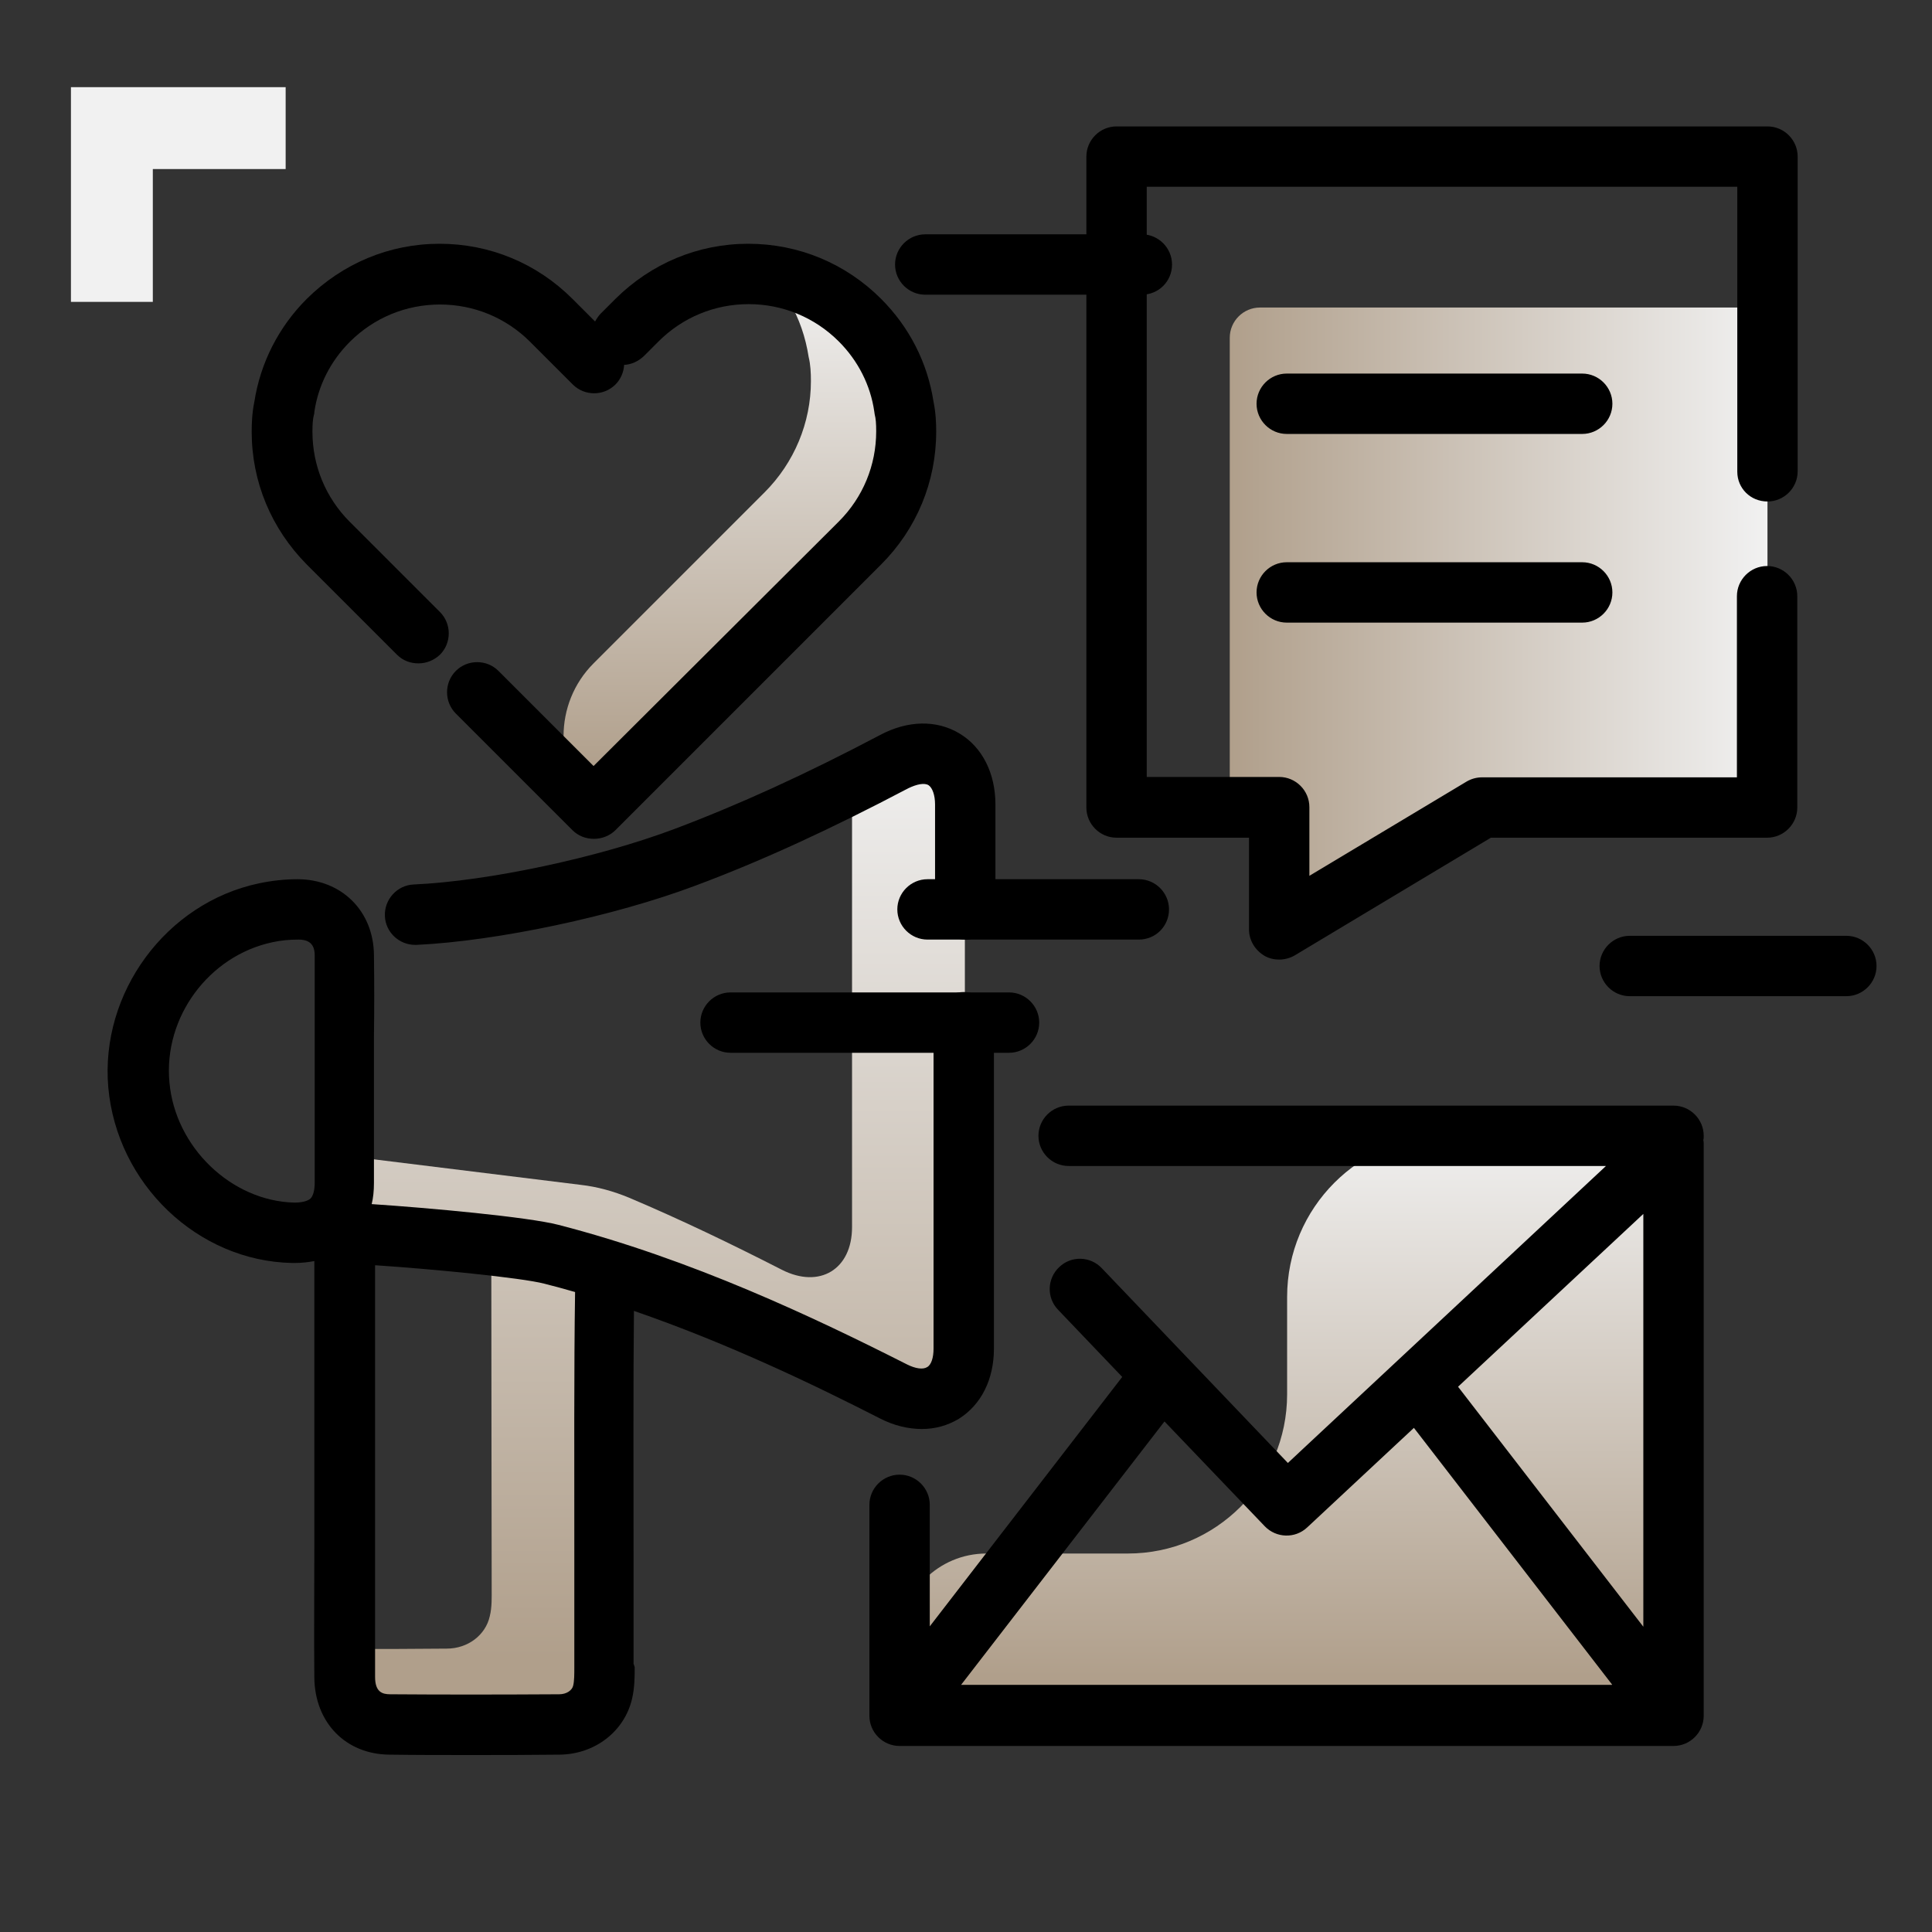 <svg enable-background="new 0 0 512 512" viewBox="0 0 512 512" xmlns="http://www.w3.org/2000/svg" xmlns:xlink="http://www.w3.org/1999/xlink"><rect x="0" y="0" width="512" height="512" fill="#333333" stroke="none"/><linearGradient id="a"><stop offset="0" stop-color="#b09f8b"/><stop offset="1" stop-color="#f1f1f1"/></linearGradient><linearGradient id="b" gradientUnits="userSpaceOnUse" x1="173.612" x2="173.612" xlink:href="#a" y1="439.421" y2="194.279"/><linearGradient id="c" gradientUnits="userSpaceOnUse" x1="194.661" x2="194.661" xlink:href="#a" y1="204.813" y2="72.23"/><linearGradient id="d" gradientUnits="userSpaceOnUse" x1="340.959" x2="340.959" xlink:href="#a" y1="444.269" y2="297.716"/><linearGradient id="e" gradientUnits="userSpaceOnUse" x1="325.889" x2="468.358" xlink:href="#a" y1="163.874" y2="163.874"/><path d="m160.2 336.3c0 37.8.1 86.4.1 104.6 0 2.5.1 5.1-.5 7.4-1.1 5-5.8 8.5-11.4 8.6-15 .1-30 .1-44.9 0-7.3-.1-11.9-5-12-12.5 0-2.5 0-4.9 0-7.4 9 0 17.9 0 26.9-.1 5.6 0 10.3-3.6 11.4-8.6.6-2.4.5-5 .5-7.4 0-16.1-.1-55.9-.1-91l-38.7-6.6v-17l62.4 7.7c4.4.5 8.7 1.7 12.8 3.4 13.7 5.8 27.2 12.3 40.5 19.1 10 5.1 18.6-.1 18.6-11.3 0-43.3 0-74.3 0-117.6 3.7-1.9 7.4-3.8 11.1-5.8 10.1-5.3 18.8-.2 18.8 11.3v144.3c0 11.2-8.7 16.4-18.6 11.3-24.9-12.5-50.2-24.1-76.9-32.4z" fill="url(#b)"/><path d="m157.3 214.3c-10.6-10.6-10.6-27.9 0-38.5l45.3-45.3c7.9-7.9 12.3-18.5 12.3-29.5 0-2.2-.1-4.4-.6-6.4-.8-5.2-2.5-10.2-5.1-14.6-1.5-2.6 1.1-5.7 3.9-4.6 5.5 2.1 10.4 5.4 14.5 9.5 6.1 6.1 10.4 14.2 11.7 23.1.5 2 .6 4.1.6 6.4 0 11-4.4 21.6-12.3 29.5z" fill="url(#c)"/><path d="m443.5 301v153.8h-90.9-11.6-102.6v-20.1c0-12.7 10.3-23 23-23h37.5c23.3 0 42.2-18.9 42.2-42.2v-25.8c0-23.6 19.1-42.8 42.8-42.8h59.6z" fill="url(#d)"/><path d="m325.9 89.5v124.5h13.1v32.3l53.9-32.3h75.5v-132.5h-134.5c-4.4 0-8 3.6-8 8z" fill="url(#e)"/><path d="m254.3 194.4c6 3.6 9.5 10.5 9.5 18.8v27.8c0 4.4-3.6 8-8 8-4.4 0-8-3.6-8-8v-27.8c0-2.5-.7-4.4-1.7-5.1-1.1-.7-3.1-.3-5.4.8-20.3 10.7-38.7 19.2-56.4 25.8-21.5 8.1-52.6 14.7-73.9 15.7-.1 0-.3 0-.4 0-4.2 0-7.8-3.3-8-7.6-.2-4.4 3.2-8.2 7.6-8.4 19.9-.9 48.9-7.1 69.1-14.7 17-6.4 34.8-14.5 54.5-24.9 7.3-3.9 15-4.1 21.1-.4zm-86.1 247.4c0 2.5 0 5.4-.7 8.4-2 8.6-9.8 14.7-19.2 14.8-8.3.1-16 .1-23.5.1s-14.7 0-21.6-.1c-11.6-.1-19.8-8.5-19.9-20.5-.1-11.3 0-22.8 0-33.9 0-4.7 0-9.4 0-14.1v-13.1c0-15.7 0-36.6 0-49.2-1.6.3-3.3.5-5.2.5-.2 0-.4 0-.7 0-25-.5-46.4-20.9-48.7-46.5-2.2-25.1 15.3-48.9 39.9-54.1 3.3-.7 6.8-1.1 10.2-1.1 11.7 0 20.2 8.4 20.3 20.1.1 7.2.1 14.5 0 21.5v9.3 8.8 20.8c0 2.1-.2 4-.6 5.6 15.1 1 41.4 3.4 49.5 5.5 35.3 9.1 67.9 24.6 92.4 37 2.2 1.1 4.2 1.4 5.3.7 1.1-.6 1.7-2.5 1.7-4.9 0-28.8 0-57.7 0-86.5 0-4.4 3.6-8 8-8s8 3.6 8 8v86.5c0 8.2-3.4 14.9-9.3 18.6-3 1.8-6.3 2.7-9.8 2.7-3.6 0-7.4-.9-11.1-2.8-18-9.2-40.6-20-65.2-28.5-.2 18.6-.1 43.6-.1 65.9v27.6zm-85.9-124.2c.7-.7 1.1-2.2 1.1-4.2 0-6.9 0-13.8 0-20.7 0-2.9 0-5.9 0-8.8 0-3.1 0-6.2 0-9.4 0-7 0-14.2 0-21.3 0-2.9-1.4-4.2-4.3-4.2-2.4 0-4.6.2-6.9.7-16.9 3.6-28.9 19.9-27.3 37.1 1.5 17.2 16.4 31.5 33.1 31.9 2-0 3.6-.4 4.3-1.1zm70.1 25c0-.1 0-.1 0-.2-2.7-.8-5.4-1.5-8.1-2.2-6.1-1.6-29.8-3.9-44.9-4.9v48.1 13.1 14.1 33.8c0 4 1.9 4.6 4 4.6 13.6.1 28.2.1 44.8 0 1.9 0 3.4-1 3.7-2.3.3-1.2.3-3 .3-4.8v-.9c0-8 0-17.5 0-27.6 0-24.3-.1-51.8.2-70.8zm316-209.7c4.4 0 8-3.6 8-8v-83.4c0-4.4-3.6-8-8-8h-172.5c-4.4 0-8 3.6-8 8v172.5c0 4.4 3.6 8 8 8h35.1v24.3c0 2.9 1.6 5.5 4.1 7 1.2.7 2.6 1 3.9 1 1.4 0 2.9-.4 4.1-1.1l52-31.2h73.2c4.4 0 8-3.6 8-8v-56c0-4.4-3.6-8-8-8s-8 3.6-8 8v48h-67.5c-1.5 0-2.9.4-4.1 1.1l-41.7 25v-18.2c0-4.4-3.6-8-8-8h-35.1v-156.4h156.5v75.5c0 4.4 3.5 7.9 8 7.9zm-49.1-33.9h-78.3c-4.4 0-8 3.6-8 8s3.6 8 8 8h78.3c4.4 0 8-3.6 8-8s-3.6-8-8-8zm0 50h-78.3c-4.4 0-8 3.6-8 8s3.6 8 8 8h78.3c4.4 0 8-3.6 8-8s-3.6-8-8-8zm-314.1 24.5c1.6 1.6 3.6 2.3 5.7 2.3s4.1-.8 5.7-2.3c3.1-3.1 3.1-8.2 0-11.3l-23.9-23.9c-6.4-6.4-9.9-14.9-9.9-23.9 0-2 .1-3.4.4-4.5.1-.2.1-.5.1-.7 1-7 4.3-13.5 9.4-18.6 6.4-6.4 14.9-9.9 23.9-9.9s17.5 3.5 23.9 9.9l11.3 11.3c3.1 3.1 8.2 3.1 11.3 0 1.4-1.4 2.2-3.3 2.3-5.2 1.9-.1 3.7-.9 5.2-2.3l3.9-3.9c6.4-6.4 14.9-9.9 23.9-9.9s17.5 3.5 23.9 9.9c5.1 5.1 8.4 11.6 9.4 18.6 0 .2.1.5.1.7.3 1.1.4 2.5.4 4.5 0 9-3.5 17.5-9.9 23.9l-65 64.8-25.2-25.2c-3.1-3.1-8.2-3.1-11.3 0s-3.1 8.2 0 11.3l30.9 30.9c1.5 1.5 3.5 2.3 5.7 2.3 2.1 0 4.2-.8 5.7-2.3l70.4-70.4c9.4-9.4 14.6-21.9 14.6-35.2 0-2.2-.1-5-.7-7.9-1.6-10.4-6.4-19.8-13.9-27.3-9.4-9.4-21.9-14.6-35.2-14.6s-25.7 5.2-35.2 14.6l-3.9 3.9c-.6.6-1.1 1.4-1.5 2.1l-6-6c-9.4-9.4-21.9-14.6-35.2-14.6s-25.7 5.2-35.2 14.6c-7.5 7.5-12.3 17-13.9 27.3-.6 2.9-.7 5.7-.7 7.9 0 13.3 5.2 25.7 14.6 35.2zm346.3 127.5c0 .4 0 .8-.1 1.1.1.4.1.8.1 1.1v151.5c0 4.4-3.6 8-8 8h-205.1c-4.4 0-8-3.6-8-8 0-.1 0-.1 0-.2s0-.1 0-.2v-55.5c0-4.4 3.6-8 8-8s8 3.6 8 8v32.2l51-66.1-17-17.8c-3.1-3.2-2.9-8.3.3-11.3 3.2-3.1 8.3-2.9 11.3.3l49.3 51.6 84.3-78.7h-142.4c-4.4 0-8-3.6-8-8s3.6-8 8-8h160.3c4.4 0 8 3.6 8 8zm-24.3 145.4-52.5-68-28.3 26.4c-3.2 3-8.2 2.8-11.2-.3l-26.6-27.8-53.9 69.8h172.5zm8.3-124.7-49.1 45.8 49.1 63.6z"/><path d="m75.7 44.8h-35.2v35.2h-21.7v-35.2-21.7h21.8 35.1z" fill="#f1f1f1"/><path d="m489.3 264h-57.4c-4.4 0-8-3.6-8-8s3.6-8 8-8h57.4c4.4 0 8 3.6 8 8s-3.6 8-8 8zm-178.7-193.9c0-4.4-3.6-8-8-8h-57.4c-4.4 0-8 3.6-8 8s3.6 8 8 8h57.4c4.4 0 8-3.5 8-8zm-.8 170.9c0-4.4-3.6-8-8-8h-56c-4.4 0-8 3.6-8 8s3.6 8 8 8h56c4.5 0 8-3.6 8-8zm-34.4 30c0-4.4-3.6-8-8-8h-73.8c-4.4 0-8 3.6-8 8s3.6 8 8 8h73.8c4.4 0 8-3.6 8-8z"/></svg>